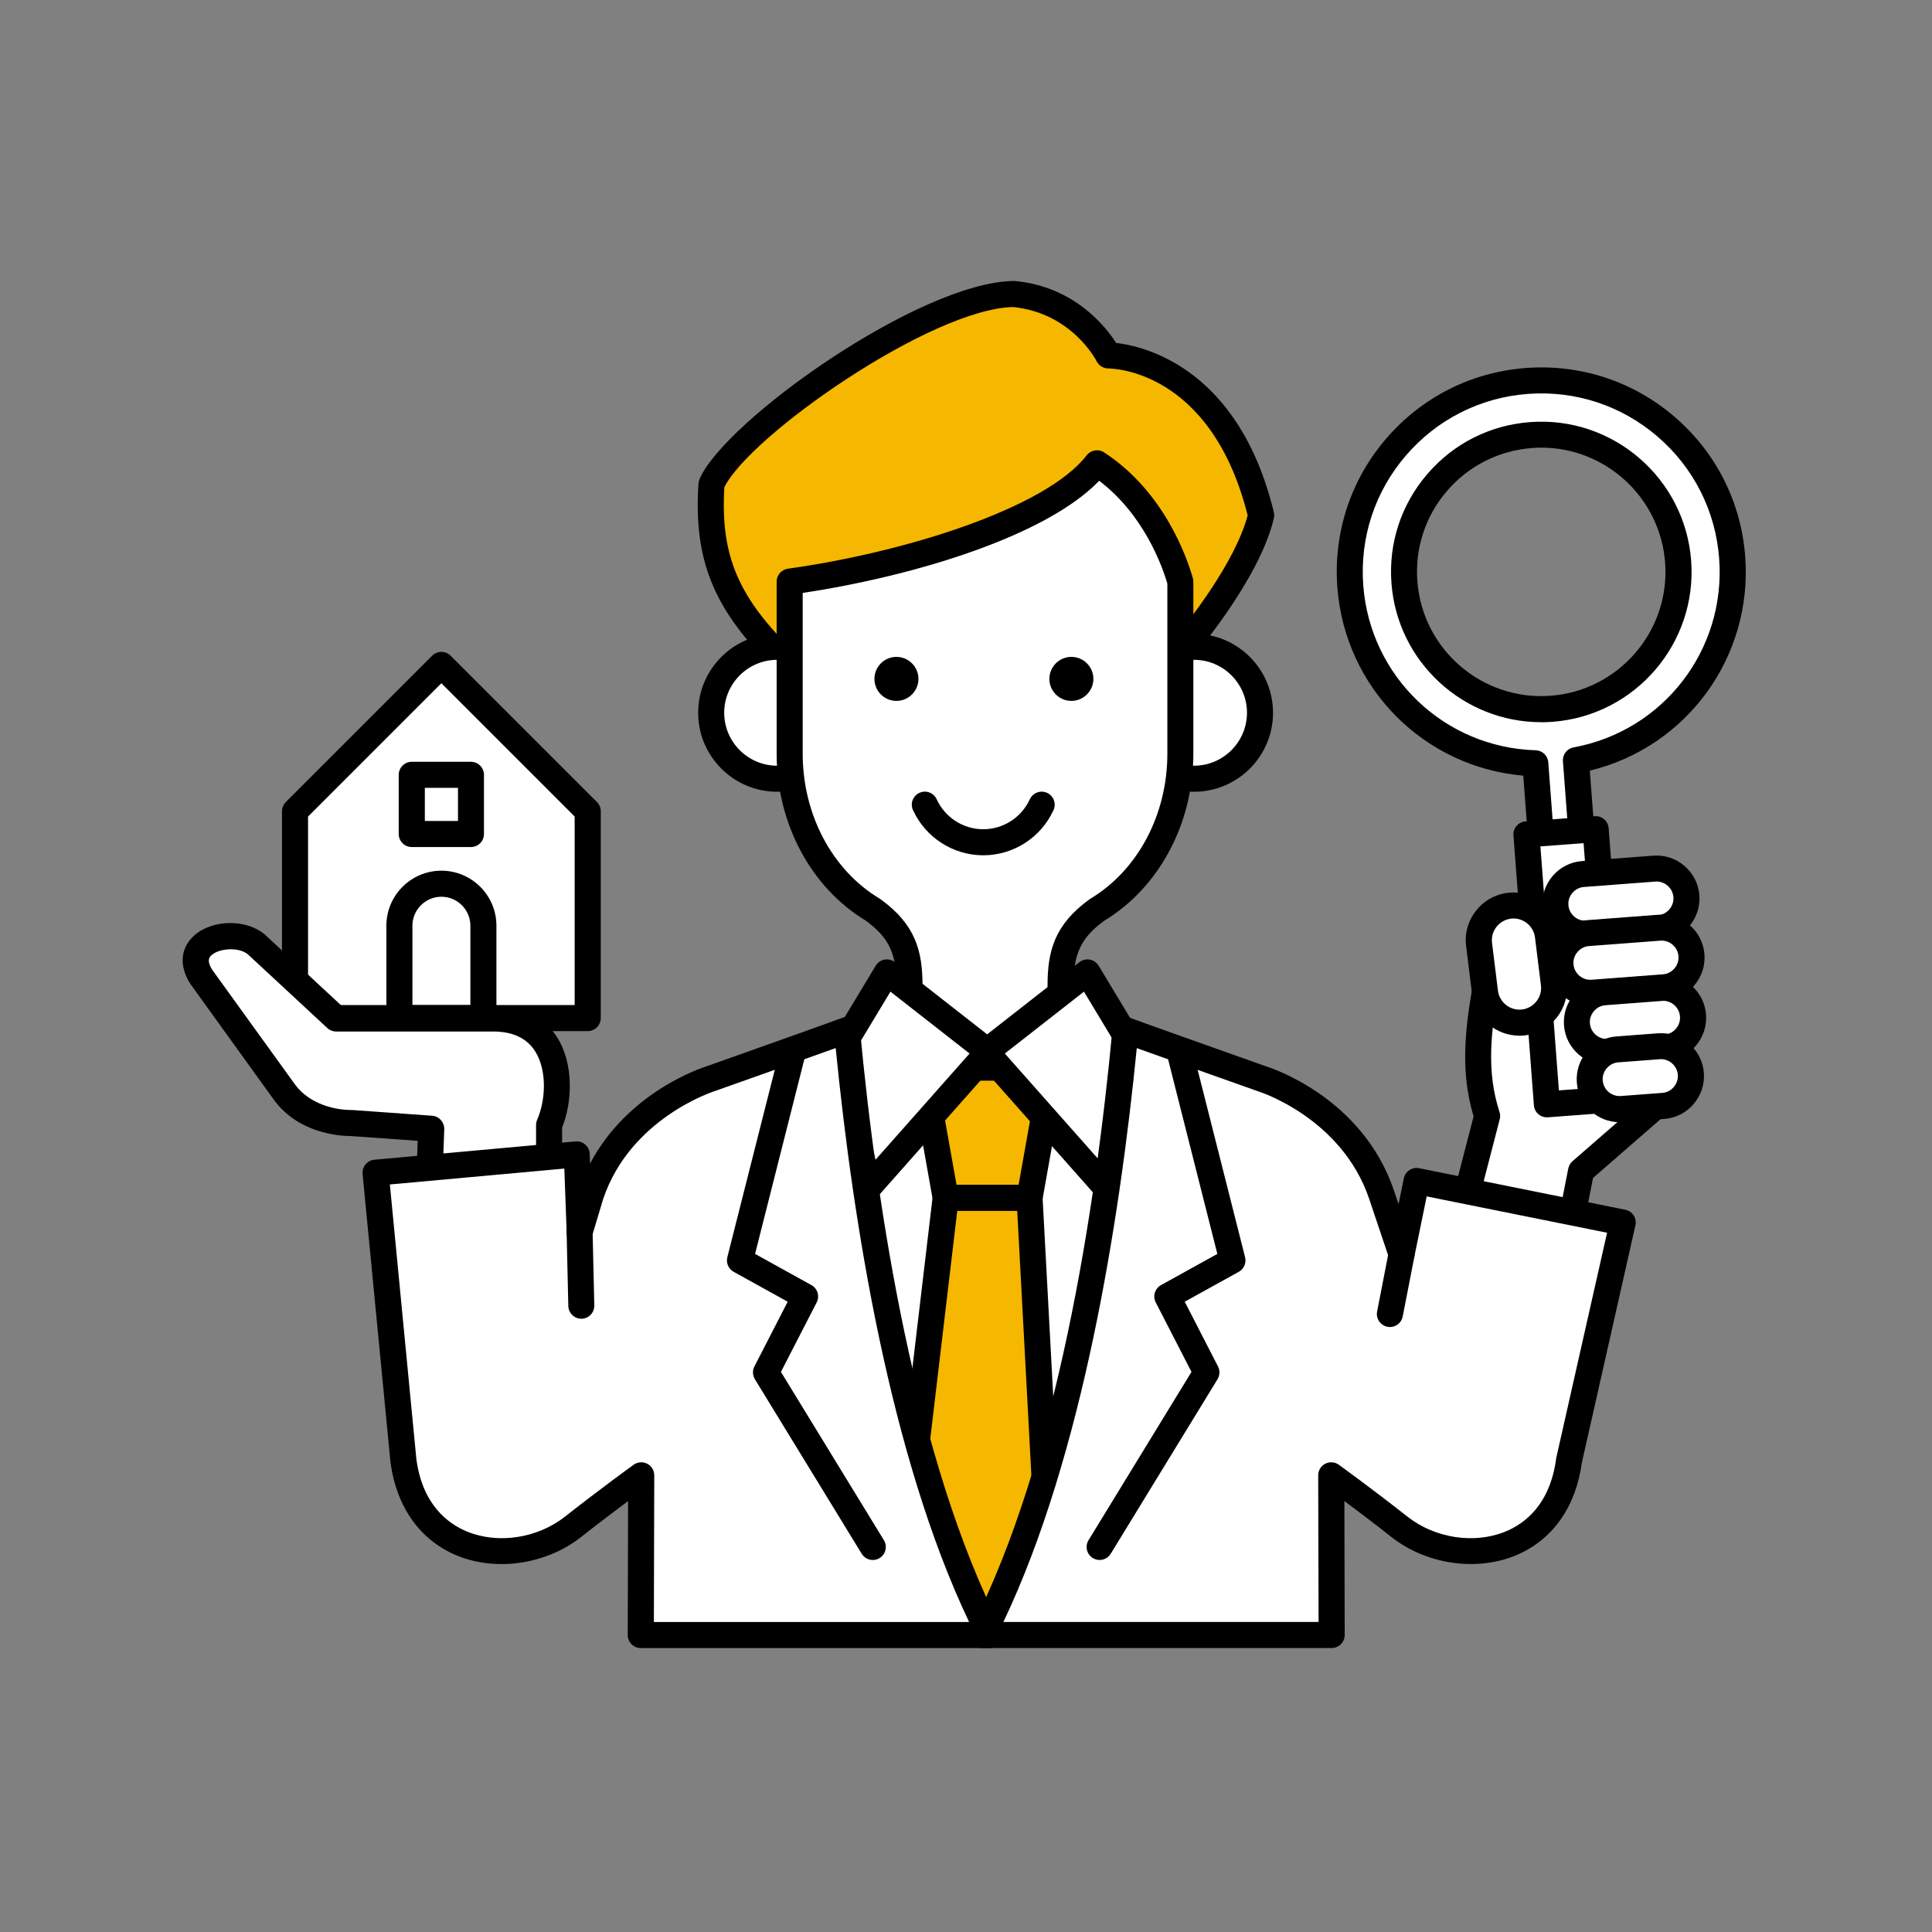 <?xml version="1.0" encoding="UTF-8"?>
<svg xmlns="http://www.w3.org/2000/svg" width="550" height="550" viewBox="0 0 550 550" fill="none">
  <rect x="0" y="0" width="550" height="550" fill="#808080" stroke="none"/>
  <g clip-path="url(#clip0_516_5686)">
    <path d="M142.908 206.514L125.648 189.273L108.389 206.514L83.992 230.911V265.43V289.827H108.389H142.908H167.305V265.43V230.911L142.908 206.514Z" fill="white"></path>
    <path d="M167.301 293.538H83.989C81.95 293.538 80.281 291.869 80.281 289.83V230.933C80.281 229.95 80.671 229.005 81.375 228.319L123.031 186.663C124.477 185.217 126.832 185.217 128.278 186.663L169.934 228.319C170.62 229.005 171.028 229.95 171.028 230.933V289.83C171.028 291.869 169.359 293.538 167.32 293.538H167.301ZM87.697 286.122H163.594V232.453L125.645 194.504L87.697 232.453V286.122Z" fill="black"></path>
    <path d="M137.618 263.536C137.618 256.936 132.26 251.578 125.661 251.578C119.061 251.578 113.703 256.936 113.703 263.536V289.786H137.618V263.536Z" fill="white"></path>
    <path d="M137.615 293.491H113.7C111.661 293.491 109.992 291.822 109.992 289.783V263.532C109.992 254.893 117.018 247.867 125.657 247.867C134.296 247.867 141.322 254.893 141.322 263.532V289.783C141.322 291.822 139.654 293.491 137.615 293.491ZM117.408 286.075H133.907V263.532C133.907 258.99 130.199 255.283 125.657 255.283C121.115 255.283 117.408 258.99 117.408 263.532V286.075Z" fill="black"></path>
    <path d="M134.078 220.586H117.227V237.438H134.078V220.586Z" fill="white"></path>
    <path d="M134.067 241.134H117.216C115.176 241.134 113.508 239.466 113.508 237.426V220.575C113.508 218.536 115.176 216.867 117.216 216.867H134.067C136.106 216.867 137.775 218.536 137.775 220.575V237.426C137.775 239.466 136.106 241.134 134.067 241.134ZM120.942 233.719H130.378V224.283H120.942V233.719Z" fill="black"></path>
    <path d="M425.011 270.875C420.507 291.471 419.098 304.485 423.362 317.741L412.312 360.453L443.476 366.979L450.094 333.369L473.768 312.772L425.011 270.875Z" fill="white"></path>
    <path d="M443.473 370.669C443.214 370.669 442.973 370.65 442.713 370.594L411.55 364.069C410.549 363.865 409.696 363.253 409.158 362.4C408.621 361.548 408.472 360.491 408.713 359.508L419.503 317.815C415.35 304.022 416.982 290.285 421.394 270.078C421.672 268.799 422.599 267.761 423.841 267.353C425.083 266.945 426.436 267.205 427.437 268.058L476.194 309.955C477.01 310.659 477.473 311.679 477.492 312.754C477.492 313.829 477.028 314.849 476.212 315.572L453.503 335.334L447.125 367.702C446.94 368.666 446.365 369.538 445.531 370.075C444.919 370.483 444.215 370.687 443.492 370.687L443.473 370.669ZM416.87 357.617L440.563 362.567L446.458 332.646C446.625 331.83 447.033 331.107 447.663 330.57L468.093 312.791L427.345 277.772C424.045 294.197 423.248 305.32 426.881 316.592C427.104 317.259 427.122 317.982 426.937 318.649L416.852 357.599L416.87 357.617Z" fill="black"></path>
    <path d="M434.641 108.43C404.608 110.71 382.121 136.886 384.401 166.919C386.533 194.986 409.558 216.473 437.069 217.288L438.608 237.681L450.176 236.809L448.638 216.417C475.722 211.467 495.244 186.755 493.13 158.688C490.85 128.655 464.673 106.168 434.641 108.448V108.43ZM441.723 201.771C420.199 203.403 401.438 187.274 399.807 165.77C398.176 144.246 414.304 125.485 435.809 123.854C457.332 122.222 476.093 138.351 477.725 159.856C479.356 181.379 463.227 200.14 441.723 201.771Z" fill="white"></path>
    <path d="M438.63 241.392C436.702 241.392 435.089 239.909 434.941 237.962L433.643 220.814C405.372 218.367 382.903 195.879 380.715 167.219C379.547 151.702 384.479 136.667 394.601 124.877C404.741 113.086 418.849 105.93 434.366 104.762C449.883 103.594 464.918 108.526 476.708 118.648C488.499 128.788 495.655 142.896 496.823 158.413C498.992 187.074 480.156 212.712 452.589 219.386L453.887 236.535C453.961 237.517 453.646 238.481 452.997 239.223C452.348 239.964 451.44 240.428 450.458 240.502L438.889 241.373C438.797 241.373 438.704 241.373 438.611 241.373L438.63 241.392ZM434.922 112.141C421.389 113.16 409.061 119.408 400.218 129.697C391.375 139.986 387.074 153.111 388.094 166.644C390.059 192.635 411.174 212.824 437.184 213.584C439.075 213.639 440.632 215.122 440.762 217.013L442.022 233.698L446.194 233.383L444.933 216.698C444.785 214.807 446.101 213.12 447.955 212.768C473.557 208.078 491.372 184.942 489.407 158.969C488.387 145.436 482.14 133.108 471.851 124.265C461.562 115.422 448.437 111.121 434.904 112.141H434.922ZM438.741 205.594C416.606 205.594 397.808 188.464 396.121 166.051C395.25 154.65 398.883 143.601 406.336 134.943C413.788 126.267 424.151 121.021 435.553 120.168C459.059 118.37 479.656 136.074 481.435 159.599C483.215 183.125 465.529 203.703 442.004 205.482C440.91 205.557 439.816 205.612 438.741 205.612V205.594ZM438.797 127.435C437.907 127.435 436.999 127.472 436.09 127.546C426.673 128.269 418.089 132.607 411.934 139.763C405.78 146.919 402.776 156.059 403.499 165.476C404.964 184.923 421.982 199.55 441.429 198.067C460.876 196.602 475.503 179.565 474.02 160.137C472.611 141.598 457.076 127.435 438.778 127.435H438.797Z" fill="black"></path>
    <path d="M454.218 236.048L434.531 237.539L440.351 314.402L460.038 312.912L454.218 236.048Z" fill="white"></path>
    <path d="M440.357 318.089C439.467 318.089 438.614 317.774 437.947 317.199C437.205 316.551 436.742 315.642 436.668 314.66L430.847 237.799C430.772 236.816 431.088 235.852 431.736 235.111C432.385 234.369 433.294 233.906 434.276 233.831L453.964 232.348C456.022 232.181 457.783 233.72 457.95 235.759L463.771 312.62C463.919 314.66 462.399 316.439 460.36 316.588L440.672 318.071C440.579 318.071 440.487 318.071 440.394 318.071L440.357 318.089ZM438.522 240.95L443.786 310.414L456.078 309.487L450.813 240.023L438.522 240.95Z" fill="black"></path>
    <path d="M440.655 266.424L442.342 280.031C443.009 285.426 439.153 290.376 433.758 291.043C428.364 291.711 423.414 287.855 422.746 282.46L421.059 268.853C420.392 263.458 424.248 258.508 429.643 257.841C435.038 257.173 439.987 261.029 440.655 266.424Z" fill="white"></path>
    <path d="M432.516 294.83C429.513 294.83 426.602 293.829 424.192 291.957C421.319 289.713 419.502 286.506 419.057 282.928L417.37 269.321C416.925 265.724 417.908 262.184 420.151 259.31C422.394 256.437 425.583 254.62 429.179 254.175C432.776 253.73 436.317 254.713 439.19 256.956C442.064 259.18 443.88 262.388 444.325 265.984L446.012 279.591C446.939 287.025 441.637 293.81 434.203 294.737C433.647 294.812 433.072 294.849 432.516 294.849V294.83ZM430.866 261.479C430.607 261.479 430.366 261.479 430.106 261.535C428.475 261.739 427.029 262.573 426.009 263.871C424.99 265.168 424.545 266.781 424.749 268.413L426.436 282.02C426.862 285.394 429.939 287.785 433.313 287.378C434.926 287.174 436.391 286.339 437.41 285.042C438.43 283.744 438.875 282.131 438.671 280.5L436.984 266.892C436.595 263.778 433.944 261.479 430.866 261.479Z" fill="black"></path>
    <path d="M472.245 264.274L451.945 265.813C447.273 266.165 443.158 262.643 442.806 257.953C442.453 253.281 445.976 249.165 450.666 248.813L470.966 247.274C475.637 246.922 479.753 250.444 480.105 255.135C480.457 259.806 476.935 263.922 472.245 264.274Z" fill="white"></path>
    <path d="M451.277 269.543C448.366 269.543 445.567 268.505 443.324 266.577C440.839 264.445 439.338 261.479 439.097 258.234C438.856 254.99 439.894 251.839 442.026 249.354C444.158 246.87 447.124 245.369 450.368 245.128L470.668 243.589C473.912 243.348 477.064 244.386 479.548 246.518C482.032 248.65 483.534 251.616 483.775 254.86C484.016 258.105 482.978 261.256 480.846 263.74C478.714 266.225 475.747 267.726 472.503 267.967L452.203 269.506C451.888 269.524 451.573 269.543 451.258 269.543H451.277ZM471.595 250.967C471.465 250.967 471.354 250.967 471.224 250.967L450.924 252.506C449.645 252.599 448.496 253.192 447.643 254.174C446.809 255.157 446.382 256.399 446.494 257.66C446.586 258.939 447.18 260.088 448.162 260.941C449.145 261.775 450.368 262.202 451.647 262.09L471.947 260.552C473.226 260.459 474.376 259.866 475.228 258.883C476.063 257.901 476.489 256.659 476.378 255.398C476.285 254.119 475.692 252.969 474.709 252.117C473.819 251.357 472.726 250.949 471.576 250.949L471.595 250.967Z" fill="black"></path>
    <path d="M473.667 281.094L453.367 282.633C448.695 282.985 444.58 279.445 444.227 274.773C443.875 270.101 447.398 265.986 452.088 265.633L472.388 264.095C477.059 263.742 481.175 267.265 481.527 271.955C481.879 276.627 478.357 280.742 473.667 281.094Z" fill="white"></path>
    <path d="M452.722 286.363C449.811 286.363 447.012 285.325 444.769 283.397C442.285 281.265 440.783 278.299 440.542 275.055C440.301 271.81 441.339 268.659 443.471 266.175C445.603 263.691 448.569 262.189 451.813 261.948L472.113 260.409C475.357 260.168 478.509 261.206 480.993 263.338C483.477 265.47 484.979 268.436 485.22 271.681C485.461 274.925 484.423 278.076 482.291 280.561C480.159 283.045 477.193 284.546 473.949 284.787L453.649 286.326C453.334 286.345 453.018 286.363 452.703 286.363H452.722ZM473.04 267.788C472.91 267.788 472.799 267.788 472.669 267.788L452.37 269.326C451.09 269.419 449.941 270.012 449.088 270.995C448.254 271.977 447.828 273.219 447.939 274.48C448.032 275.759 448.625 276.909 449.607 277.761C450.59 278.596 451.832 279.022 453.093 278.911L473.392 277.372C474.672 277.279 475.821 276.686 476.674 275.704C477.508 274.721 477.934 273.479 477.823 272.218C477.73 270.939 477.137 269.79 476.155 268.937C475.265 268.177 474.171 267.769 473.022 267.769L473.04 267.788Z" fill="black"></path>
    <path d="M474.117 298.251L458.062 299.474C453.39 299.826 449.275 296.304 448.923 291.614C448.57 286.942 452.093 282.827 456.783 282.474L472.837 281.251C477.509 280.899 481.625 284.421 481.977 289.111C482.329 293.783 478.807 297.898 474.117 298.251Z" fill="white"></path>
    <path d="M457.417 303.204C454.507 303.204 451.707 302.166 449.464 300.238C446.98 298.106 445.478 295.14 445.237 291.896C444.996 288.652 446.034 285.5 448.166 283.016C450.298 280.532 453.265 279.03 456.509 278.789L472.563 277.565C475.807 277.324 478.959 278.363 481.443 280.495C483.927 282.626 485.429 285.593 485.67 288.837C486.171 295.566 481.128 301.443 474.399 301.962L458.344 303.186C458.029 303.204 457.714 303.223 457.417 303.223V303.204ZM473.472 284.944C473.342 284.944 473.231 284.944 473.101 284.944L457.046 286.167C455.767 286.26 454.618 286.853 453.765 287.836C452.931 288.818 452.504 290.06 452.616 291.321C452.708 292.6 453.302 293.75 454.284 294.602C455.267 295.437 456.49 295.844 457.769 295.752L473.824 294.528C476.475 294.324 478.458 292.007 478.255 289.356C478.162 288.077 477.569 286.927 476.586 286.075C475.696 285.315 474.602 284.907 473.453 284.907L473.472 284.944Z" fill="black"></path>
    <path d="M473.501 314.829L461.711 315.719C457.039 316.071 452.923 312.549 452.571 307.858C452.219 303.187 455.741 299.071 460.432 298.719L472.222 297.829C476.894 297.477 481.009 300.999 481.362 305.689C481.714 310.361 478.191 314.477 473.501 314.829Z" fill="white"></path>
    <path d="M461.066 319.464C454.744 319.464 449.368 314.57 448.886 308.156C448.645 304.912 449.683 301.76 451.815 299.276C453.947 296.792 456.913 295.29 460.157 295.049L471.948 294.159C475.192 293.918 478.344 294.956 480.828 297.088C483.312 299.22 484.814 302.186 485.055 305.431C485.296 308.675 484.257 311.826 482.125 314.311C479.994 316.795 477.027 318.296 473.783 318.537L461.993 319.427C461.677 319.446 461.362 319.464 461.066 319.464ZM472.875 301.538C472.745 301.538 472.634 301.538 472.504 301.538L460.695 302.427C459.416 302.52 458.266 303.113 457.414 304.096C456.579 305.078 456.153 306.321 456.264 307.581C456.468 310.232 458.804 312.216 461.418 312.012L473.208 311.122C474.488 311.029 475.637 310.436 476.49 309.454C477.324 308.471 477.75 307.229 477.639 305.968C477.546 304.689 476.953 303.54 475.971 302.687C475.081 301.927 473.987 301.519 472.838 301.519L472.875 301.538Z" fill="black"></path>
    <path d="M156.292 333.371V320.246C160.63 310.513 160.074 290.473 141.146 289.935H95.69L72.961 268.82C66.473 263.406 50.771 267.744 57.259 278.015L81.063 311.032C85.938 317.52 94.058 319.689 100.009 319.689L122.737 321.321L122.2 336.615L156.292 333.371Z" fill="white"></path>
    <path d="M122.203 340.319C121.258 340.319 120.349 339.967 119.663 339.318C118.885 338.595 118.458 337.557 118.495 336.481L118.903 324.765L99.864 323.412C96.342 323.393 85.052 322.559 78.1 313.271L54.259 280.198C54.259 280.198 54.167 280.068 54.13 280.013C50.904 274.915 51.367 269.761 55.353 266.257C60.525 261.715 70.054 261.586 75.319 265.979C75.375 266.016 75.412 266.072 75.467 266.109L97.139 286.223H141.15C151.049 286.501 156.11 291.34 158.631 295.344C163.396 302.908 162.932 313.772 160.022 321.002V333.385C160.022 335.295 158.576 336.889 156.666 337.075L122.574 340.319C122.463 340.319 122.333 340.319 122.222 340.319H122.203ZM60.34 275.971L84.088 308.877C88.018 314.105 94.896 315.996 100.031 315.996C100.124 315.996 100.216 315.996 100.291 315.996L123.019 317.628C125.002 317.776 126.523 319.463 126.467 321.465L126.078 332.533L152.606 330.011V320.26C152.606 319.741 152.718 319.222 152.922 318.758C155.257 313.494 155.869 304.892 152.365 299.312C150.104 295.715 146.303 293.806 141.057 293.657H95.712C94.785 293.657 93.876 293.305 93.19 292.675L70.536 271.652C67.885 269.52 62.435 269.965 60.266 271.874C59.747 272.338 58.672 273.265 60.358 275.99L60.34 275.971Z" fill="black"></path>
    <path d="M336.271 185.239C336.271 185.239 355.05 163.549 359.018 146.734C347.894 100.759 315.508 101.185 315.508 101.185C315.508 101.185 307.592 85.483 288.571 83.703C263.118 84.018 209.226 122.263 202.552 137.836C201.069 160.082 207.743 173.43 225.039 189.688L336.271 185.239Z" fill="#F6B700"></path>
    <path d="M225.043 193.393C224.098 193.393 223.189 193.04 222.503 192.392C203.538 174.576 197.346 160.227 198.848 137.592C198.885 137.165 198.978 136.757 199.145 136.387C206.245 119.813 261.768 80.326 288.538 79.992C288.668 79.992 288.797 79.992 288.927 79.992C305.871 81.587 314.807 93.025 317.736 97.622C325.726 98.549 352.681 104.723 362.636 145.841C362.766 146.397 362.766 146.991 362.636 147.565C358.521 165.066 339.89 186.719 339.092 187.646C338.425 188.424 337.461 188.888 336.441 188.925L225.21 193.374C225.21 193.374 225.117 193.374 225.062 193.374L225.043 193.393ZM206.208 138.741C205.04 158.206 210.231 170.349 226.452 185.903L334.476 181.584C338.277 176.967 351.643 160.134 355.184 146.713C344.765 105.279 316.661 104.908 315.53 104.889C314.14 104.889 312.823 104.092 312.193 102.85C311.915 102.294 304.926 89.058 288.408 87.408C265.124 87.89 213.419 123.984 206.189 138.741H206.208Z" fill="black"></path>
    <path d="M342.938 221.424C353.175 219.763 360.128 210.116 358.466 199.878C356.804 189.641 347.157 182.689 336.92 184.35C326.682 186.012 319.73 195.659 321.392 205.896C323.054 216.134 332.7 223.086 342.938 221.424Z" fill="white"></path>
    <path d="M339.917 225.396C327.515 225.396 317.43 215.311 317.43 202.909C317.43 190.507 327.515 180.422 339.917 180.422C352.319 180.422 362.404 190.507 362.404 202.909C362.404 215.311 352.319 225.396 339.917 225.396ZM339.917 187.837C331.612 187.837 324.845 194.604 324.845 202.909C324.845 211.214 331.612 217.981 339.917 217.981C348.222 217.981 354.989 211.214 354.989 202.909C354.989 194.604 348.222 187.837 339.917 187.837Z" fill="black"></path>
    <path d="M224.25 221.44C234.488 219.778 241.44 210.132 239.778 199.894C238.116 189.656 228.47 182.704 218.232 184.366C207.995 186.028 201.042 195.674 202.704 205.912C204.366 216.15 214.013 223.102 224.25 221.44Z" fill="white"></path>
    <path d="M221.237 225.396C208.835 225.396 198.75 215.311 198.75 202.909C198.75 190.507 208.835 180.422 221.237 180.422C233.64 180.422 243.725 190.507 243.725 202.909C243.725 215.311 233.64 225.396 221.237 225.396ZM221.237 187.837C212.932 187.837 206.165 194.604 206.165 202.909C206.165 211.214 212.932 217.981 221.237 217.981C229.543 217.981 236.309 211.214 236.309 202.909C236.309 194.604 229.543 187.837 221.237 187.837Z" fill="black"></path>
    <path d="M318.979 299.81C308.597 296.102 301.923 287.204 301.923 280.53C301.923 270.89 304.148 264.958 312.305 259.025C327.136 250.127 336.034 233.071 336.034 214.533V165.591C333.809 157.749 327.136 141.546 312.305 131.906C299.698 148.22 258.914 160.826 224.803 165.591V214.533C224.803 233.071 233.701 250.127 248.532 259.025C256.689 264.958 258.914 270.89 258.914 280.53C258.914 287.204 252.24 296.102 241.858 299.81C216.757 308.412 186.187 318.497 177.492 354.684L280.993 448.879L383.345 354.684C374.65 318.497 344.061 308.431 318.979 299.81Z" fill="white"></path>
    <path d="M280.991 452.565C280.102 452.565 279.212 452.25 278.489 451.601L174.988 357.407C173.987 356.498 173.56 355.108 173.876 353.792C182.941 316.066 214.438 305.276 239.743 296.6L240.652 296.285C249.346 293.189 255.204 285.625 255.204 280.509C255.204 271.425 253.072 266.939 246.473 262.1C230.808 252.627 221.093 234.403 221.093 214.511V165.57C221.093 163.716 222.465 162.159 224.282 161.899C257.781 157.227 297.769 144.64 309.355 129.623C310.542 128.103 312.692 127.732 314.305 128.789C331.509 139.968 337.998 159.007 339.573 164.569C339.666 164.902 339.722 165.236 339.722 165.588V214.53C339.722 234.422 330.007 252.645 314.342 262.119C307.743 266.957 305.611 271.462 305.611 280.527C305.611 285.625 311.469 293.189 320.182 296.304L321.072 296.6C346.377 305.276 377.874 316.066 386.939 353.792C387.255 355.108 386.828 356.48 385.846 357.388L283.494 451.583C282.79 452.232 281.881 452.565 280.991 452.565ZM181.625 353.421L280.973 443.834L379.209 353.44C370.44 321.349 342.984 311.95 318.68 303.626L317.772 303.311H317.735C306.612 299.344 298.214 289.556 298.214 280.546C298.214 270.758 300.197 263.249 310.116 256.038C310.208 255.964 310.301 255.908 310.394 255.853C323.927 247.733 332.325 231.901 332.325 214.549V166.126C330.805 160.991 325.577 146.475 312.915 136.872C297.954 152.426 261.007 163.883 228.509 168.795V214.53C228.509 231.901 236.907 247.733 250.44 255.834C250.533 255.89 250.625 255.945 250.718 256.019C260.636 263.231 262.62 270.739 262.62 280.527C262.62 289.537 254.222 299.325 243.099 303.293L242.153 303.626C217.868 311.95 190.393 321.368 181.625 353.44V353.421Z" fill="black"></path>
    <path d="M298.734 193.266C298.734 196.733 301.552 199.532 305 199.532C308.449 199.532 311.266 196.714 311.266 193.266C311.266 189.818 308.449 187 305 187C301.552 187 298.734 189.818 298.734 193.266Z" fill="black"></path>
    <path d="M248.93 193.266C248.93 196.733 251.748 199.532 255.196 199.532C258.644 199.532 261.462 196.714 261.462 193.266C261.462 189.818 258.644 187 255.196 187C251.748 187 248.93 189.818 248.93 193.266Z" fill="black"></path>
    <path d="M279.911 243.484C271.328 243.484 263.486 238.423 259.908 230.618C259.055 228.764 259.871 226.558 261.744 225.705C263.616 224.852 265.803 225.668 266.656 227.54C269.029 232.731 274.22 236.068 279.911 236.068C285.603 236.068 290.793 232.713 293.166 227.54C294.019 225.687 296.207 224.852 298.079 225.705C299.933 226.558 300.767 228.764 299.914 230.618C296.337 238.441 288.495 243.484 279.911 243.484Z" fill="black"></path>
    <path d="M293.095 341.022H269.217L262.617 303.945H299.694L293.095 341.022Z" fill="#F6B700"></path>
    <path d="M293.09 344.727H269.212C267.414 344.727 265.875 343.429 265.56 341.668L258.96 304.591C258.775 303.516 259.072 302.403 259.776 301.569C260.48 300.735 261.519 300.234 262.612 300.234H299.69C300.783 300.234 301.821 300.716 302.526 301.569C303.23 302.422 303.527 303.516 303.342 304.591L296.742 341.668C296.427 343.429 294.888 344.727 293.09 344.727ZM272.308 337.312H289.975L295.259 307.65H267.025L272.308 337.312Z" fill="black"></path>
    <path d="M293.09 341.016H269.212L254.641 464.112H299.689L293.09 341.016Z" fill="#F6B700"></path>
    <path d="M299.687 467.816H254.639C253.582 467.816 252.562 467.371 251.858 466.574C251.153 465.777 250.82 464.72 250.949 463.682L265.521 340.586C265.743 338.714 267.319 337.305 269.21 337.305H293.088C295.053 337.305 296.684 338.843 296.795 340.808L303.395 463.905C303.451 464.924 303.08 465.907 302.375 466.648C301.671 467.39 300.707 467.798 299.687 467.798V467.816ZM258.81 460.401H295.776L289.584 344.72H272.51L258.81 460.401Z" fill="black"></path>
    <path d="M309.584 276.812L323.674 300.171L314.812 337.99L280.664 299.43L309.584 276.812Z" fill="white"></path>
    <path d="M314.806 341.702C313.768 341.702 312.748 341.257 312.025 340.459L277.877 301.899C277.191 301.139 276.876 300.12 276.969 299.1C277.062 298.08 277.581 297.153 278.378 296.523L307.298 273.906C308.132 273.257 309.208 272.979 310.246 273.183C311.284 273.368 312.192 273.999 312.748 274.907L326.838 298.266C327.338 299.1 327.487 300.082 327.264 301.028L318.403 338.847C318.088 340.2 317.049 341.257 315.696 341.59C315.399 341.664 315.084 341.702 314.788 341.702H314.806ZM286.053 299.916L312.823 330.152L319.719 300.787L308.577 282.304L286.053 299.916Z" fill="black"></path>
    <path d="M252.472 276.812L238.383 300.171L247.263 337.99L281.392 299.43L252.472 276.812Z" fill="white"></path>
    <path d="M247.261 341.702C246.964 341.702 246.649 341.664 246.353 341.59C245.018 341.257 243.961 340.2 243.646 338.847L234.785 301.028C234.562 300.082 234.729 299.1 235.211 298.266L249.3 274.907C249.857 273.999 250.765 273.368 251.803 273.183C252.841 272.979 253.916 273.257 254.751 273.906L283.671 296.523C284.468 297.153 284.987 298.08 285.08 299.1C285.173 300.12 284.839 301.121 284.171 301.899L250.023 340.459C249.319 341.257 248.299 341.702 247.243 341.702H247.261ZM242.348 300.787L249.245 330.152L276.014 299.916L253.49 282.304L242.348 300.787Z" fill="black"></path>
    <path d="M403.258 336.213L398.994 357.031L393.303 340.106C384.775 314.893 359.229 307.089 359.229 307.089C359.229 307.089 321.484 293.704 320.39 293.203C316.85 330.985 306.968 412.147 279.68 465.427H379.102L378.972 419.97C378.972 419.97 388.186 426.607 398.382 434.634C414.01 446.944 442.875 444.107 446.657 415.706L461.932 348.022L403.239 336.194L403.258 336.213Z" fill="white"></path>
    <path d="M379.101 469.154H279.679C278.381 469.154 277.195 468.486 276.509 467.374C275.842 466.28 275.786 464.908 276.379 463.74C300.943 415.763 311.862 344.333 316.701 292.852C316.812 291.665 317.498 290.59 318.536 289.997C319.574 289.385 320.835 289.33 321.928 289.83C323.245 290.368 345.695 298.358 360.47 303.586C361.434 303.882 387.796 312.206 396.824 338.902L398.141 342.795L399.642 335.453C400.05 333.451 401.997 332.172 403.999 332.561L462.692 344.389C463.674 344.593 464.527 345.168 465.065 346.002C465.602 346.836 465.788 347.856 465.565 348.838L450.327 416.374C448.565 429.203 441.799 438.621 431.269 442.885C420.053 447.426 405.927 445.295 396.101 437.545C391.077 433.597 386.276 429.963 382.716 427.312L382.809 465.427C382.809 466.41 382.42 467.355 381.734 468.06C381.048 468.764 380.103 469.154 379.101 469.154ZM285.63 461.738H375.375L375.264 419.989C375.264 418.599 376.043 417.32 377.285 416.69C378.527 416.059 380.01 416.17 381.141 416.986C381.233 417.06 390.54 423.771 400.68 431.761C408.467 437.898 419.645 439.622 428.47 436.044C434.142 433.745 441.261 428.276 443.004 415.244C443.004 415.132 443.041 415.021 443.06 414.91L457.501 350.933L406.149 340.589L402.627 357.792C402.293 359.442 400.903 360.647 399.216 360.759C397.547 360.87 396.009 359.832 395.471 358.237L389.78 341.312C381.956 318.176 358.375 310.723 358.134 310.667C349.403 307.571 332.032 301.417 323.615 298.376C318.684 348.152 308.136 414.465 285.63 461.775V461.738Z" fill="black"></path>
    <path d="M313.036 444.093C312.369 444.093 311.701 443.907 311.108 443.555C309.365 442.48 308.809 440.199 309.885 438.457L339.194 390.553L329.016 370.773C328.108 368.993 328.757 366.805 330.518 365.841L346.554 356.961L332.427 301.142C331.927 299.158 333.132 297.137 335.116 296.637C337.099 296.136 339.12 297.341 339.62 299.325L354.451 357.907C354.859 359.538 354.118 361.244 352.653 362.059L337.266 370.569L346.739 388.996C347.332 390.145 347.277 391.517 346.609 392.629L316.206 442.313C315.502 443.462 314.297 444.093 313.036 444.093Z" fill="black"></path>
    <path d="M164.203 328.651L165.019 350.786L168.207 340.145C176.735 314.932 202.281 307.128 202.281 307.128C202.281 307.128 240.026 293.743 241.12 293.242C244.661 331.024 254.542 412.186 281.83 465.466H182.408L182.538 420.009C182.538 420.009 173.324 426.646 163.128 434.673C147.5 446.983 118.635 444.146 114.853 415.745L106.938 333.86L164.203 328.651Z" fill="white"></path>
    <path d="M281.839 469.169H182.417C181.434 469.169 180.489 468.78 179.784 468.076C179.08 467.371 178.69 466.426 178.709 465.443L178.802 427.328C175.242 429.979 170.422 433.612 165.417 437.561C155.591 445.292 141.465 447.442 130.249 442.9C119.663 438.599 112.878 429.126 111.154 416.223L103.22 334.209C103.127 333.226 103.424 332.244 104.054 331.483C104.684 330.723 105.593 330.241 106.575 330.149L163.841 324.939C164.861 324.847 165.862 325.18 166.622 325.848C167.382 326.515 167.845 327.479 167.882 328.499L167.975 331.242C178.913 310.572 200.177 303.861 201.178 303.546C215.786 298.355 238.255 290.365 239.645 289.809C240.72 289.364 242 289.457 243.001 290.068C244.002 290.68 244.688 291.718 244.799 292.886C249.637 344.368 260.557 415.797 285.12 463.775C285.714 464.924 285.658 466.296 284.991 467.408C284.323 468.502 283.118 469.188 281.82 469.188L281.839 469.169ZM186.143 461.754H275.888C253.382 414.462 242.834 348.131 237.903 298.355C229.486 301.395 212.152 307.55 203.532 310.59C203.143 310.72 179.506 318.265 171.72 341.29L168.568 351.82C168.049 353.563 166.344 354.657 164.545 354.434C162.747 354.212 161.375 352.71 161.32 350.893L160.652 332.67L110.987 337.193L118.533 415.371C120.257 428.255 127.376 433.724 133.048 436.041C141.873 439.619 153.033 437.895 160.838 431.759C170.978 423.769 180.285 417.058 180.377 416.983C181.508 416.168 183.01 416.056 184.233 416.687C185.475 417.317 186.254 418.596 186.254 419.987L186.143 461.736V461.754Z" fill="black"></path>
    <path d="M248.472 444.093C247.229 444.093 246.006 443.462 245.301 442.313L214.898 392.629C214.231 391.517 214.175 390.145 214.768 388.996L224.242 370.569L208.855 362.059C207.39 361.244 206.649 359.538 207.056 357.907L221.887 299.325C222.388 297.341 224.408 296.136 226.392 296.637C228.376 297.137 229.581 299.158 229.08 301.142L214.954 356.961L230.99 365.841C232.751 366.805 233.4 368.993 232.491 370.773L222.314 390.553L251.623 438.457C252.698 440.199 252.142 442.48 250.4 443.555C249.788 443.926 249.12 444.093 248.472 444.093Z" fill="black"></path>
    <path d="M165.495 375.417C163.493 375.417 161.843 373.804 161.787 371.802L161.305 350.854C161.268 348.814 162.881 347.109 164.92 347.072C166.941 347.016 168.665 348.647 168.702 350.687L169.184 371.635C169.221 373.675 167.608 375.38 165.569 375.417C165.532 375.417 165.514 375.417 165.476 375.417H165.495Z" fill="black"></path>
    <path d="M395.671 377.778C395.43 377.778 395.207 377.759 394.966 377.703C392.964 377.314 391.648 375.368 392.037 373.347L395.355 356.31C395.745 354.308 397.691 352.991 399.712 353.381C401.714 353.77 403.03 355.717 402.641 357.737L399.323 374.774C398.97 376.554 397.432 377.778 395.689 377.778H395.671Z" fill="black"></path>
  </g>
  <defs>
    <clipPath id="clip0_516_5686">
      <rect width="445" height="389.162" fill="white" transform="translate(52 80)"></rect>
    </clipPath>
  </defs>
</svg>
